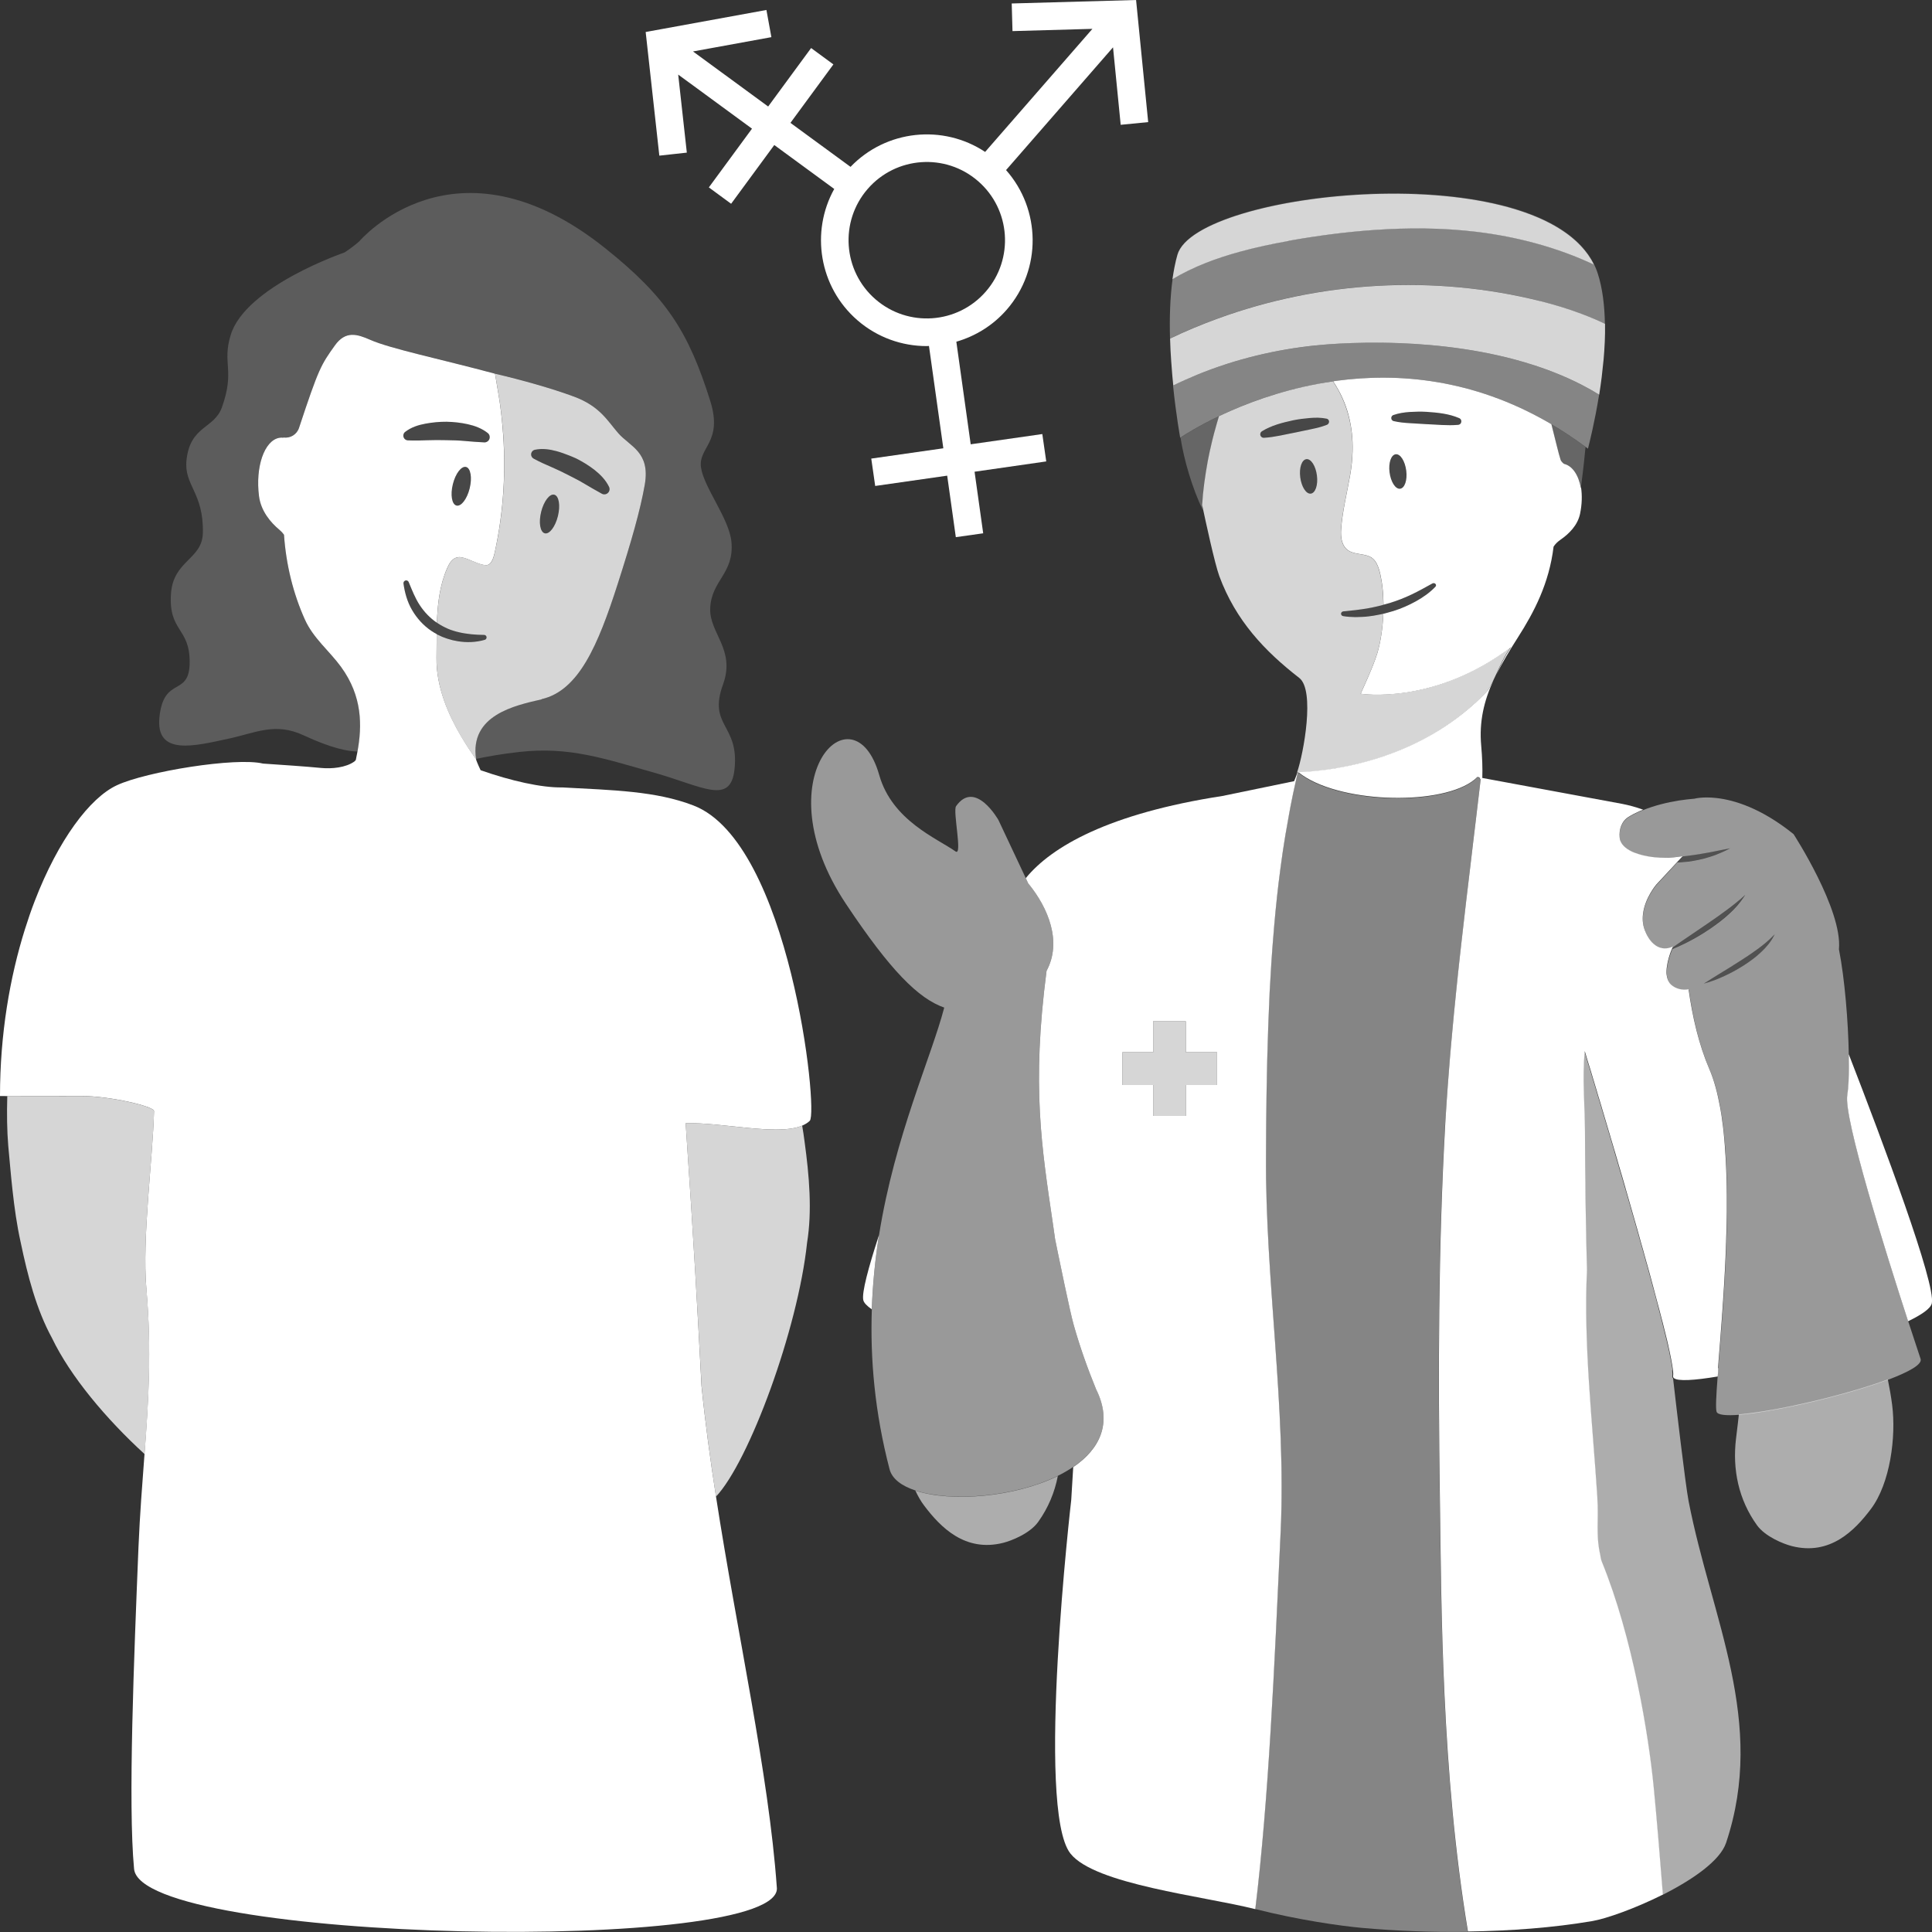 <svg viewBox="0 0 300 300" xmlns="http://www.w3.org/2000/svg"><rect x="0" y="0" width="300" height="300" fill="#333333" stroke="none"/><g fill="#fff"><path d="m 242.33 71.44 c .07 .22 .47 .58 .53 .6 1.34 .32 2.27 1.79 2.61 3.77 l .02 -.15 c .17 -1.27 .45 -3.51 .71 -6.25 -1.77 -1.31 -3.55 -2.49 -5.31 -3.52 .64 2.5 1.12 4.6 1.44 5.56 z" opacity=".25"/><path d="m 186.75 77.94 c .03 -.4 .06 -.8 .09 -1.19 .02 -.18 .04 -.35 .06 -.53 .04 -.41 .08 -.81 .13 -1.21 .02 -.16 .04 -.32 .07 -.48 .06 -.41 .11 -.82 .18 -1.22 .02 -.14 .05 -.27 .07 -.41 .07 -.41 .14 -.83 .21 -1.23 .02 -.12 .05 -.24 .07 -.36 .08 -.41 .16 -.82 .25 -1.22 .02 -.1 .05 -.2 .07 -.3 .09 -.41 .18 -.82 .28 -1.22 .02 -.08 .04 -.17 .06 -.25 .1 -.41 .2 -.82 .31 -1.21 .02 -.07 .04 -.13 .06 -.2 .11 -.4 .22 -.8 .33 -1.19 .02 -.06 .03 -.11 .05 -.17 .09 -.31 .18 -.62 .27 -.92 -3.19 1.52 -5.26 2.84 -5.85 3.23 -.08 .05 -.13 .09 -.15 .1 .56 3.56 1.85 7.91 3.49 11.32 -.06 -.3 -.1 -.47 -.1 -.47 .01 -.13 .02 -.25 .03 -.38 v -.01 c .01 -.16 .03 -.31 .04 -.47 z" opacity=".25"/><path d="m 206.05 65.96 c .15 -.06 .27 -.19 .3 -.36 .05 -.27 -.12 -.53 -.38 -.58 -.87 -.18 -1.74 -.17 -2.6 -.1 -.86 .08 -1.71 .19 -2.56 .35 -1.68 .37 -3.37 .78 -4.87 1.71 -.16 .1 -.27 .29 -.26 .5 .02 .3 .28 .53 .58 .51 1.71 -.1 3.29 -.54 4.92 -.83 l 2.43 -.51 c .81 -.17 1.62 -.36 2.43 -.68 z" opacity=".1"/><path d="m 226.59 64.93 c -1.63 -.7 -3.36 -.86 -5.08 -.98 -.86 -.04 -1.73 -.03 -2.59 .02 s -1.72 .17 -2.56 .48 c -.15 .06 -.27 .19 -.31 .35 -.06 .27 .1 .53 .37 .59 .85 .2 1.68 .27 2.51 .32 l 2.49 .15 c 1.66 .06 3.3 .26 5.01 .11 .19 -.02 .37 -.14 .45 -.33 .12 -.28 -.01 -.59 -.28 -.71 z" opacity=".1"/><path d="m 224.42 174.49 c .11 -1.99 .25 -3.99 .4 -6.01 .04 -.6 .09 -1.2 .14 -1.8 .12 -1.49 .24 -2.98 .37 -4.48 .05 -.59 .1 -1.17 .16 -1.76 .18 -2 .37 -4 .58 -6.01 l .03 -.31 c .2 -1.95 .41 -3.89 .62 -5.84 .07 -.65 .14 -1.31 .22 -1.96 .17 -1.49 .34 -2.97 .51 -4.45 .07 -.61 .14 -1.22 .21 -1.83 .23 -1.93 .45 -3.86 .68 -5.78 v -.01 c .14 -1.13 .27 -2.25 .4 -3.38 .15 -1.22 .29 -2.44 .44 -3.66 .24 -2.03 .48 -4.06 .72 -6.07 -.07 -.12 -.14 -.25 -.21 -.37 l -.23 -.04 -.05 -.01 h -.02 c -4.21 4.29 -19.44 4.31 -26.48 .16 -.48 -.28 -.92 -.59 -1.32 -.91 -.03 -.02 -.06 -.05 -.09 -.07 v .01 c -.01 .02 -.01 .05 -.02 .07 -.1 .42 -.19 .84 -.28 1.26 -.3 1.32 -.57 2.66 -.84 4 -.08 .41 -.15 .83 -.23 1.25 -.18 .94 -.34 1.89 -.5 2.84 l -.01 .03 c -.08 .46 -.15 .91 -.22 1.37 -.15 .99 -.3 1.98 -.44 2.97 -.05 .39 -.11 .78 -.16 1.17 -.38 2.91 -.7 5.84 -.96 8.79 -.03 .37 -.06 .74 -.09 1.11 -.1 1.25 -.2 2.5 -.29 3.76 -.02 .33 -.05 .66 -.07 .99 -.1 1.55 -.19 3.09 -.27 4.64 -.01 .18 -.02 .36 -.02 .54 -.07 1.37 -.12 2.74 -.17 4.11 -.02 .4 -.03 .8 -.04 1.19 -.04 1.32 -.08 2.63 -.12 3.94 -.01 .22 -.01 .44 -.02 .66 -.04 1.53 -.07 3.05 -.09 4.56 -.01 .37 -.01 .74 -.02 1.11 -.02 1.19 -.03 2.37 -.04 3.54 0 .41 -.01 .82 -.01 1.22 -.01 1.44 -.02 2.88 -.03 4.29 -.12 19.44 3.18 39.21 2.27 58.65 -.98 21.09 -1.84 41.29 -3.93 58.46 6.79 1.72 13.29 2.63 16.58 2.93 5.24 .47 10.83 .69 16.44 .61 -4.13 -24.74 -4.11 -50.66 -4.36 -67.31 -.28 -19.39 -.25 -38.84 .84 -58.19 z" opacity=".4"/><path d="m 259.71 212.79 c -.05 -.41 -.13 -.92 -.25 -1.53 -.01 -.05 -.02 -.11 -.03 -.17 -.05 -.25 -.1 -.51 -.16 -.79 -.01 -.05 -.02 -.1 -.03 -.16 -.02 -.08 -.04 -.16 -.05 -.24 v -.01 c -.05 -.22 -.09 -.44 -.15 -.67 l -.01 -.06 c -.04 -.15 -.07 -.32 -.11 -.47 -.05 -.22 -.1 -.43 -.15 -.66 -.02 -.1 -.05 -.21 -.08 -.31 -.09 -.37 -.18 -.75 -.28 -1.14 l -.02 -.06 c -.09 -.38 -.19 -.77 -.29 -1.18 -.06 -.25 -.13 -.5 -.19 -.75 -.07 -.25 -.13 -.51 -.2 -.77 -.05 -.2 -.11 -.4 -.16 -.61 -.08 -.32 -.17 -.64 -.25 -.97 -.07 -.25 -.13 -.5 -.2 -.76 -.08 -.28 -.15 -.57 -.23 -.86 -.07 -.25 -.14 -.51 -.21 -.77 -.09 -.33 -.18 -.67 -.27 -1 -.07 -.25 -.14 -.5 -.2 -.75 -.13 -.48 -.27 -.97 -.4 -1.46 -.03 -.12 -.06 -.23 -.1 -.35 l -.01 -.02 c -.1 -.35 -.19 -.7 -.29 -1.05 -.07 -.26 -.14 -.51 -.21 -.77 -.1 -.35 -.2 -.7 -.3 -1.05 -.07 -.26 -.14 -.52 -.22 -.78 -.1 -.37 -.21 -.74 -.31 -1.11 -.08 -.27 -.15 -.54 -.23 -.81 -.54 -1.89 -1.08 -3.81 -1.63 -5.7 l -.18 -.6 c -.17 -.6 -.35 -1.2 -.52 -1.8 -.04 -.13 -.08 -.27 -.12 -.4 -.09 -.3 -.17 -.59 -.26 -.88 -.09 -.32 -.19 -.64 -.28 -.96 -.14 -.47 -.27 -.94 -.41 -1.4 -.05 -.15 -.09 -.31 -.13 -.46 -.08 -.27 -.16 -.53 -.23 -.79 -.11 -.38 -.22 -.76 -.34 -1.14 -.06 -.22 -.13 -.43 -.19 -.65 -.06 -.21 -.13 -.42 -.19 -.63 -.16 -.55 -.32 -1.09 -.48 -1.62 -.03 -.09 -.05 -.18 -.08 -.26 l -.02 -.08 c -.12 -.4 -.23 -.78 -.35 -1.17 -.02 -.08 -.05 -.17 -.07 -.25 -.09 -.31 -.18 -.6 -.27 -.9 l -.03 -.1 c -.03 -.1 -.06 -.19 -.09 -.29 l -.11 -.35 -.02 -.07 c -.07 -.22 -.13 -.43 -.19 -.65 -.06 -.19 -.11 -.38 -.17 -.57 -.12 -.4 -.24 -.79 -.35 -1.17 l -.1 -.32 -.01 -.04 -.1 -.34 c -.1 -.32 -.19 -.63 -.28 -.93 -.06 -.19 -.11 -.37 -.17 -.55 l -.07 -.22 c -.05 -.15 -.09 -.31 -.14 -.45 -.07 -.23 -.13 -.45 -.2 -.66 -.03 -.1 -.06 -.21 -.09 -.31 -.08 -.26 -.15 -.5 -.22 -.73 -.43 4.14 .02 8.59 .03 12.4 .02 7.2 .12 14.41 .31 21.61 -.54 11.55 .85 23.56 1.6 35.09 .25 3.9 -.27 5.9 .48 9.21 .01 .11 .03 .21 .05 .31 .04 .21 .09 .42 .16 .61 4.84 11.84 7.29 27.07 8.07 35.03 .49 5.03 .98 11.02 1.43 16.71 4.59 -2.31 8.93 -5.27 9.87 -8.09 6.28 -18.83 -2.27 -34.77 -5.82 -53.01 -.52 -2.7 -1.96 -15.12 -2.42 -19.12 -.1 -.09 -.15 -.2 -.12 -.34 .04 -.18 .03 -.49 -.02 -.91 z" opacity=".6"/><path d="m 266.77 212.49 v -.04 c .02 -.28 .04 -.57 .07 -.87 l .01 -.12 c 0 -.02 0 -.05 0 -.07 .03 -.33 .05 -.67 .08 -1.01 l .05 -.6 c .03 -.34 .05 -.68 .08 -1.03 .01 -.15 .02 -.31 .04 -.46 .02 -.27 .04 -.54 .06 -.82 .01 -.13 .02 -.26 .03 -.4 l .06 -.83 c .01 -.11 .02 -.23 .03 -.35 l .02 -.27 c .02 -.26 .04 -.51 .06 -.78 .01 -.14 .02 -.28 .03 -.42 .01 -.08 .01 -.15 .01 -.23 .01 -.11 .02 -.23 .03 -.34 .01 -.15 .02 -.29 .03 -.44 l .02 -.27 c .01 -.14 .02 -.28 .02 -.42 .01 -.13 .02 -.26 .03 -.39 .01 -.12 .02 -.25 .03 -.37 l .02 -.37 c .01 -.12 .02 -.24 .02 -.37 .02 -.25 .04 -.51 .05 -.77 .01 -.14 .02 -.28 .03 -.41 .01 -.11 .01 -.21 .02 -.32 .02 -.3 .04 -.6 .05 -.89 .02 -.41 .05 -.83 .07 -1.24 .01 -.11 .01 -.22 .02 -.33 .01 -.17 .02 -.33 .02 -.51 .01 -.19 .02 -.37 .03 -.55 l .01 -.22 c .01 -.27 .03 -.53 .04 -.8 l .03 -.78 .02 -.45 c .01 -.12 .01 -.24 .01 -.35 s .01 -.22 .01 -.33 c .01 -.15 .01 -.31 .02 -.46 v -.12 c .01 -.23 .02 -.46 .02 -.69 l .02 -.56 c 0 -.08 .01 -.15 .01 -.23 .01 -.28 .01 -.56 .02 -.84 .01 -.3 .01 -.6 .02 -.89 .01 -.45 .02 -.9 .02 -1.35 0 -.24 0 -.48 0 -.72 v -1.63 c 0 -.27 0 -.54 -.01 -.82 0 -.25 0 -.51 -.01 -.76 0 -.14 0 -.29 -.01 -.43 0 -.13 -.01 -.26 -.01 -.38 -.01 -.25 -.01 -.5 -.02 -.74 -.01 -.28 -.02 -.57 -.03 -.85 v -.02 c -.01 -.22 -.02 -.46 -.03 -.67 -.01 -.41 -.03 -.81 -.06 -1.21 -.01 -.17 -.02 -.35 -.03 -.52 -.01 -.09 -.01 -.17 -.02 -.26 -.02 -.31 -.04 -.62 -.06 -.93 -.01 -.13 -.02 -.27 -.03 -.4 -.01 -.08 -.02 -.17 -.02 -.25 -.02 -.27 -.04 -.53 -.07 -.8 -.02 -.18 -.03 -.37 -.05 -.55 l -.01 -.11 c -.03 -.25 -.05 -.51 -.08 -.76 -.02 -.14 -.03 -.29 -.05 -.43 -.01 -.07 -.02 -.14 -.03 -.21 -.03 -.26 -.06 -.51 -.1 -.75 -.02 -.1 -.03 -.2 -.04 -.31 -.01 -.1 -.03 -.2 -.04 -.3 -.02 -.16 -.05 -.32 -.08 -.48 -.02 -.12 -.04 -.25 -.06 -.37 -.01 -.04 -.01 -.08 -.02 -.12 -.02 -.11 -.04 -.23 -.06 -.34 -.41 -2.28 -.95 -4.3 -1.67 -5.97 -1.63 -3.78 -2.64 -8.13 -3.24 -12.42 -.48 .08 -.98 .07 -1.44 -.05 -.47 -.12 -.9 -.34 -1.26 -.66 -.1 -.09 -.19 -.2 -.27 -.31 -.02 -.03 -.04 -.07 -.06 -.1 -.05 -.08 -.1 -.16 -.14 -.25 -.02 -.04 -.04 -.09 -.06 -.14 -.03 -.08 -.06 -.17 -.08 -.26 -.01 -.05 -.03 -.1 -.04 -.15 -.02 -.1 -.03 -.2 -.05 -.3 -.01 -.04 -.01 -.09 -.02 -.13 -.01 -.15 -.02 -.29 -.01 -.45 v -.04 c 0 -.14 .01 -.28 .03 -.43 0 -.04 .01 -.09 .02 -.13 .01 -.12 .03 -.23 .05 -.34 .01 -.04 .02 -.09 .02 -.13 .02 -.12 .05 -.24 .07 -.36 l .02 -.1 c .19 -.83 .47 -1.58 .65 -1.99 .01 -.04 .02 -.06 .04 -.09 .04 -.1 .08 -.19 .1 -.22 l .02 -.03 c -.09 .04 -.19 .08 -.28 .12 -2.71 .98 -3.95 -2.27 -3.95 -2.27 -.46 -.96 -.55 -1.94 -.44 -2.86 .28 -2.51 2.06 -4.59 2.06 -4.59 l 2.61 -2.81 .64 -.69 .85 -.91 c -.93 .15 -1.87 .24 -2.81 .24 -.05 0 -.09 0 -.13 0 -.27 0 -.54 -.01 -.81 -.02 .05 0 .09 -.01 .14 -.01 h -.05 c -.03 0 -.06 0 -.09 0 -.05 0 -.11 -.01 -.16 -.01 -.13 -.01 -.26 -.02 -.38 -.03 -.22 -.02 -.45 -.05 -.67 -.08 -.12 -.02 -.25 -.04 -.37 -.06 -.23 -.04 -.46 -.09 -.69 -.14 -.11 -.03 -.22 -.05 -.33 -.08 -.33 -.09 -.66 -.19 -.98 -.31 -.02 -.01 -.05 -.01 -.07 -.02 -.83 -.31 -1.68 -.82 -2.11 -1.55 -.14 -.24 -.24 -.51 -.27 -.8 -.13 -1.27 .28 -2.56 1.37 -3.23 .51 -.32 1.06 -.6 1.63 -.86 .17 -.08 .36 -.14 .53 -.21 .04 -.02 .08 -.03 .12 -.05 -1.1 -.4 -2.22 -.71 -3.33 -.92 l -21.65 -4.01 c .05 -1.53 -.01 -3.19 -.17 -5 -.34 -3.75 .43 -6.96 1.91 -10.2 -.27 .55 -.56 1.09 -.9 1.64 -9.73 10.3 -22.94 12.43 -29.41 12.66 .4 .32 .84 .63 1.32 .91 7.04 4.15 22.27 4.13 26.48 -.16 h .02 l .05 .01 .23 .04 c .06 .13 .14 .25 .21 .37 -.23 2.01 -.47 4.04 -.72 6.07 -.14 1.22 -.29 2.44 -.44 3.66 -.14 1.13 -.27 2.25 -.4 3.38 -.23 1.93 -.46 3.86 -.69 5.79 -.07 .61 -.14 1.22 -.21 1.83 -.17 1.48 -.34 2.97 -.51 4.45 -.07 .65 -.15 1.31 -.22 1.96 -.22 1.95 -.42 3.9 -.62 5.84 l -.03 .31 c -.21 2.01 -.4 4.01 -.58 6.01 -.05 .59 -.1 1.18 -.16 1.76 -.13 1.5 -.26 2.99 -.37 4.48 -.05 .6 -.09 1.2 -.14 1.8 -.15 2.01 -.28 4.02 -.4 6.01 -1.09 19.35 -1.12 38.8 -.84 58.19 .24 16.65 .23 42.57 4.36 67.31 6.6 -.09 13.21 -.58 19.32 -1.62 2.16 -.37 6.66 -1.96 10.95 -4.11 -.45 -5.69 -.94 -11.69 -1.43 -16.71 -.78 -7.96 -3.23 -23.19 -8.07 -35.03 -.08 -.19 -.12 -.4 -.16 -.61 -.02 -.1 -.04 -.2 -.05 -.31 -.75 -3.32 -.23 -5.31 -.48 -9.21 -.75 -11.53 -2.14 -23.54 -1.6 -35.09 -.19 -7.2 -.29 -14.41 -.31 -21.61 -.01 -3.81 -.45 -8.26 -.03 -12.4 .07 .22 .14 .47 .22 .73 .03 .1 .06 .21 .09 .31 .05 .15 .09 .3 .14 .46 l .06 .2 c .04 .14 .09 .3 .14 .45 l .07 .22 c .06 .18 .11 .36 .17 .55 l .02 .06 c .05 .17 .11 .36 .16 .54 .03 .11 .07 .22 .1 .33 l .1 .34 .01 .04 .1 .32 c .11 .38 .23 .77 .35 1.17 .04 .13 .08 .26 .12 .39 l .05 .18 c .06 .21 .13 .43 .19 .65 l .02 .07 .11 .35 c .03 .1 .06 .19 .09 .29 l .03 .1 c .09 .3 .18 .59 .27 .9 .02 .08 .05 .16 .07 .25 .11 .38 .23 .77 .35 1.17 l .02 .08 c .03 .09 .05 .17 .08 .26 .16 .53 .32 1.07 .48 1.62 l .17 .58 .02 .05 c .06 .22 .13 .43 .19 .65 l .06 .21 c .08 .28 .17 .56 .25 .84 l .03 .09 c .08 .26 .16 .53 .23 .79 l .03 .09 c .04 .12 .07 .25 .11 .37 .14 .46 .27 .93 .41 1.4 l .04 .15 c .07 .24 .14 .48 .21 .72 l .03 .09 c .09 .29 .17 .59 .26 .88 l .06 .2 .06 .2 c .17 .6 .35 1.2 .52 1.8 l .06 .22 c .04 .12 .07 .24 .1 .36 l .01 .02 c .55 1.9 1.1 3.81 1.63 5.7 l .01 .02 c .06 .22 .12 .43 .18 .65 l .04 .14 c .11 .37 .21 .74 .31 1.11 .06 .23 .13 .45 .19 .68 l .03 .1 c .1 .35 .2 .71 .3 1.05 v .01 c .07 .25 .14 .5 .21 .76 .1 .35 .19 .7 .29 1.05 l .01 .02 c .03 .12 .06 .23 .1 .35 .14 .49 .27 .98 .4 1.46 .07 .25 .14 .5 .2 .74 v .01 c .09 .34 .18 .67 .27 1 .07 .24 .13 .48 .19 .72 l .01 .04 c .08 .29 .15 .57 .23 .86 .07 .25 .13 .5 .2 .75 .09 .33 .17 .65 .26 .97 .05 .2 .11 .4 .16 .6 v .01 c .07 .26 .13 .52 .2 .77 l .01 .04 c .06 .23 .12 .46 .18 .69 l .01 .02 c .1 .41 .2 .8 .29 1.18 l .02 .06 c .1 .39 .19 .77 .28 1.14 .03 .11 .05 .21 .08 .31 .05 .23 .1 .45 .15 .66 l .01 .03 c .03 .15 .07 .3 .1 .45 l .01 .06 c .05 .24 .1 .45 .15 .67 v .01 c .02 .08 .04 .16 .05 .24 .01 .05 .02 .11 .03 .15 .06 .28 .11 .54 .16 .79 .01 .05 .02 .11 .03 .17 .12 .61 .2 1.13 .25 1.53 .05 .42 .06 .73 .02 .91 -.03 .14 .02 .25 .12 .34 .58 .53 3.18 .37 6.81 -.24 .01 -.15 .02 -.31 .04 -.46 .01 -.19 .03 -.38 .04 -.58 .01 -.09 .02 -.18 .03 -.27 z"/><path d="m 134.05 201.87 c .09 .43 .57 .92 1.32 1.44 .14 -4.02 .54 -7.87 1.12 -11.53 -1.66 5.09 -2.69 8.95 -2.44 10.09 z"/><path d="m 142.14 231.46 c .4 .86 .85 1.66 1.38 2.35 2.49 3.3 6.31 7.26 12.26 5.76 1.31 -.33 4.16 -1.47 5.43 -3.25 1.57 -2.19 2.56 -4.6 3.05 -7.13 -6.73 3.31 -16.6 4.1 -22.11 2.27 z" opacity=".6"/><path d="m 196.58 179.33 c .01 -1.42 .02 -2.85 .03 -4.29 l .01 -1.22 c .01 -1.18 .03 -2.36 .04 -3.54 .01 -.37 .01 -.74 .02 -1.11 .02 -1.51 .05 -3.04 .09 -4.56 .01 -.22 .01 -.44 .02 -.66 .03 -1.31 .07 -2.62 .12 -3.94 .01 -.4 .03 -.8 .04 -1.19 .05 -1.37 .11 -2.74 .17 -4.11 .01 -.18 .02 -.36 .02 -.54 .08 -1.55 .17 -3.09 .27 -4.64 .02 -.33 .05 -.66 .07 -.99 .09 -1.25 .18 -2.51 .29 -3.76 .03 -.37 .06 -.74 .09 -1.11 .26 -2.95 .57 -5.89 .96 -8.79 .05 -.39 .11 -.78 .16 -1.17 .14 -1 .28 -1.99 .44 -2.97 .07 -.46 .14 -.92 .22 -1.37 l .01 -.03 c .16 -.95 .33 -1.9 .5 -2.84 .08 -.42 .15 -.83 .23 -1.25 .26 -1.34 .54 -2.68 .84 -4 .1 -.42 .18 -.84 .28 -1.26 h -.05 c -.14 .41 -.31 .85 -.5 1.31 l -11.14 2.3 c -17.63 2.72 -26.53 7.86 -30.53 12.76 l .38 .81 c 3.14 3.82 5.27 9.09 2.85 13.58 -2.34 17.96 -.76 27.38 1 39.38 l .32 2.24 .02 .11 s .73 3.62 1.48 7.14 c .55 2.6 1.12 5.15 1.41 6.17 .97 3.43 2.14 6.71 3.44 9.88 2.65 5.29 .58 9.35 -3.53 12.14 l -.31 5.11 s -5.55 47.99 -.13 54.89 c 3.78 4.81 20.64 6.6 28.71 8.64 2.09 -17.18 2.95 -37.37 3.93 -58.46 .91 -19.44 -2.4 -39.21 -2.27 -58.65 z m -7.6 -10.85 h -4.84 v 4.8 h -5.09 v -4.8 h -4.77 v -5.09 h 4.77 v -4.8 h 5.09 v 4.8 h 4.84 z"/><path d="m 184.14 158.6 h -5.08 v 4.8 h -4.78 v 5.09 h 4.78 v 4.8 h 5.08 v -4.8 h 4.84 v -5.09 h -4.84 z" opacity=".8"/><path d="m 270.01 219.63 c -.05 .45 -.1 .89 -.15 1.34 -.09 .8 -.19 1.61 -.29 2.41 -.58 4.83 .41 9.5 3.25 13.45 1.28 1.78 4.12 2.92 5.43 3.25 5.94 1.51 9.77 -2.45 12.26 -5.76 3 -3.98 3.94 -11.21 3.3 -16.18 -.17 -1.34 -.41 -2.65 -.67 -3.95 -5.25 1.97 -13.47 4.02 -19.39 4.96 -1.4 .22 -2.67 .38 -3.74 .47 h -.01 z" opacity=".6"/><path d="m 287.08 163.74 c .01 .69 .02 1.35 .02 1.97 0 .78 -.02 1.49 -.05 2.14 -.04 .89 -.11 1.65 -.2 2.19 -.62 3.5 6.01 24.55 9.44 35.12 2.14 -1.03 3.51 -1.99 3.68 -2.78 .65 -3.01 -7.5 -24.77 -12.88 -38.64 z"/><path d="m 257.67 133.22 c .22 .01 .45 .03 .67 .03 h .13 c .94 0 1.88 -.09 2.81 -.24 l -.84 .91 c .39 -.01 .79 -.05 1.18 -.09 .16 -.02 .33 -.02 .5 -.04 .56 -.08 1.12 -.17 1.68 -.29 l .03 -.01 c .56 -.12 1.11 -.26 1.66 -.44 .66 -.2 1.29 -.45 1.92 -.73 .42 -.19 .84 -.38 1.24 -.6 -.88 .16 -1.73 .34 -2.59 .51 -.24 .05 -.49 .1 -.73 .14 -.25 .05 -.5 .09 -.75 .13 -.51 .09 -1.03 .17 -1.54 .25 -.34 .05 -.68 .1 -1.02 .14 -1.44 .17 -2.88 .28 -4.34 .32 z" opacity=".15"/><path d="m 259.79 147.05 c -.02 .04 -.05 .12 -.1 .22 l -.04 .08 c .68 -.27 1.34 -.57 2 -.9 .95 -.47 1.88 -.99 2.78 -1.55 .39 -.24 .77 -.49 1.15 -.75 .5 -.35 .99 -.7 1.48 -1.08 .51 -.4 1.01 -.81 1.48 -1.26 .21 -.19 .41 -.39 .62 -.6 .39 -.4 .75 -.81 1.09 -1.25 .25 -.33 .5 -.67 .71 -1.02 -.42 .39 -.85 .75 -1.29 1.11 -.04 .03 -.08 .07 -.12 .1 -.48 .38 -.97 .76 -1.46 1.13 -.98 .74 -2 1.44 -3.02 2.14 -1.74 1.21 -3.53 2.37 -5.28 3.61 h -.01 z" opacity=".15"/><path d="m 275.34 145.31 c -.72 .74 -1.49 1.36 -2.29 1.97 -.37 .27 -.75 .54 -1.13 .8 -.17 .12 -.34 .23 -.51 .35 -.37 .25 -.74 .49 -1.12 .73 -1.09 .71 -2.2 1.39 -3.32 2.07 -.8 .49 -1.6 .98 -2.39 1.5 1.1 -.29 2.15 -.71 3.19 -1.18 s 2.04 -1.03 3 -1.64 c .96 -.62 1.9 -1.3 2.73 -2.1 .76 -.73 1.47 -1.54 1.95 -2.49 .04 -.08 .09 -.16 .13 -.25 -.08 .08 -.16 .16 -.24 .24 z" opacity=".15"/><path d="m 287.08 163.75 c -.09 -5.07 -.62 -11.71 -1.53 -16.34 .58 -6.15 -7.05 -17.89 -7.05 -17.89 -5.03 -4.05 -9.22 -5.29 -11.94 -5.6 -2.19 -.25 -3.44 .1 -3.44 .1 -.76 .06 -1.57 .16 -2.39 .28 -1.88 .3 -3.82 .78 -5.58 1.49 -.04 .02 -.08 .03 -.12 .05 -.18 .07 -.36 .13 -.53 .21 -.57 .26 -1.12 .54 -1.63 .86 -1.08 .67 -1.49 1.96 -1.36 3.23 .03 .29 .12 .56 .27 .8 .43 .73 1.28 1.24 2.11 1.55 .02 .01 .05 .02 .07 .02 .32 .12 .65 .22 .98 .31 .11 .03 .22 .05 .33 .08 .23 .05 .46 .1 .69 .14 .12 .02 .25 .04 .37 .06 .22 .03 .44 .06 .67 .08 .13 .01 .26 .03 .38 .03 .05 0 .11 .01 .16 .01 h .09 c 1.47 -.03 2.93 -.14 4.38 -.32 .34 -.04 .68 -.09 1.02 -.14 .51 -.07 1.03 -.16 1.54 -.25 .25 -.04 .5 -.08 .75 -.13 .24 -.04 .48 -.09 .73 -.14 .85 -.17 1.71 -.35 2.59 -.51 h .01 c -.4 .22 -.82 .41 -1.24 .6 -.62 .28 -1.26 .53 -1.92 .73 -.54 .18 -1.1 .32 -1.66 .44 l -.03 .01 c -.56 .12 -1.12 .21 -1.68 .29 -.16 .02 -.33 .02 -.5 .04 -.39 .04 -.78 .08 -1.18 .09 l -.64 .69 -2.6 2.81 s -1.78 2.07 -2.06 4.59 c -.11 .92 -.02 1.9 .44 2.86 0 0 1.24 3.25 3.95 2.27 .09 -.04 .19 -.08 .28 -.12 s -.01 .02 -.01 .03 c 1.75 -1.24 3.54 -2.4 5.28 -3.61 1.02 -.7 2.04 -1.4 3.02 -2.14 .49 -.37 .98 -.74 1.46 -1.13 .04 -.03 .08 -.07 .12 -.1 .44 -.35 .87 -.72 1.29 -1.11 l .02 -.01 c -.22 .36 -.47 .7 -.72 1.04 -.34 .44 -.7 .86 -1.09 1.25 -.2 .21 -.41 .41 -.62 .6 -.47 .44 -.97 .86 -1.48 1.25 -.48 .37 -.98 .73 -1.48 1.08 -.38 .26 -.76 .5 -1.15 .75 -.9 .56 -1.83 1.08 -2.78 1.55 -.66 .32 -1.32 .63 -2 .9 -.17 .42 -.45 1.16 -.65 2 l -.02 .1 c -.03 .12 -.05 .24 -.07 .36 -.01 .04 -.02 .09 -.02 .13 -.02 .11 -.03 .23 -.05 .34 -.01 .04 -.01 .09 -.02 .13 -.01 .14 -.02 .29 -.03 .43 v .04 c 0 .15 0 .3 .01 .45 0 .04 .01 .09 .02 .13 .01 .1 .03 .2 .05 .3 .01 .05 .02 .1 .04 .15 .02 .09 .05 .17 .08 .26 .02 .05 .04 .09 .06 .14 .04 .09 .09 .17 .14 .25 .02 .03 .04 .07 .06 .1 .08 .11 .17 .22 .27 .31 .37 .33 .8 .55 1.26 .66 .47 .12 .96 .13 1.45 .05 .6 4.3 1.61 8.64 3.24 12.42 .72 1.67 1.26 3.7 1.67 5.97 .02 .11 .04 .23 .05 .34 l .02 .12 c .02 .12 .04 .25 .06 .37 .03 .16 .05 .32 .08 .48 .02 .09 .03 .19 .04 .29 s .03 .21 .04 .31 c .04 .24 .07 .49 .1 .75 .01 .07 .02 .14 .03 .21 .02 .14 .03 .29 .05 .43 .03 .25 .05 .51 .08 .76 l .01 .11 c .02 .18 .03 .37 .05 .55 .03 .27 .05 .53 .07 .8 .01 .09 .02 .17 .02 .25 .01 .13 .02 .26 .04 .4 l .06 .93 c 0 .09 .01 .17 .01 .26 .01 .17 .02 .35 .03 .52 .03 .4 .05 .8 .06 1.21 .01 .21 .02 .45 .03 .67 v .02 l .03 .84 c .01 .25 .01 .5 .02 .75 0 .13 0 .25 .01 .38 0 .14 .01 .29 .01 .43 .01 .25 .01 .51 .01 .76 .01 .28 .01 .55 .01 .82 v 2.35 c -.01 .45 -.02 .9 -.02 1.35 -.01 .3 -.02 .59 -.02 .89 -.01 .28 -.01 .56 -.02 .84 l -.01 .23 -.02 .56 c 0 .23 -.01 .46 -.02 .69 v .12 c -.01 .15 -.01 .31 -.02 .46 0 .11 -.01 .22 -.01 .33 0 .12 -.01 .24 -.01 .35 -.01 .15 -.01 .3 -.02 .45 l -.03 .78 c -.02 .27 -.03 .54 -.04 .8 0 .07 -.01 .15 -.01 .22 -.01 .18 -.02 .37 -.03 .55 -.01 .17 -.02 .34 -.02 .51 -.01 .11 -.01 .22 -.02 .33 -.02 .42 -.05 .83 -.07 1.25 -.02 .3 -.03 .59 -.05 .89 -.01 .1 -.02 .21 -.02 .32 -.01 .14 -.02 .27 -.03 .41 -.01 .26 -.03 .52 -.05 .77 -.01 .12 -.01 .25 -.02 .37 s -.02 .25 -.02 .37 c -.01 .12 -.02 .25 -.03 .37 -.01 .13 -.02 .26 -.03 .39 -.01 .14 -.02 .28 -.02 .42 -.01 .09 -.01 .18 -.02 .27 -.01 .15 -.02 .29 -.03 .43 -.01 .11 -.02 .22 -.03 .34 0 .08 -.01 .15 -.01 .23 -.01 .14 -.02 .29 -.03 .42 l -.06 .78 c -.01 .09 -.02 .17 -.02 .26 -.01 .12 -.02 .23 -.03 .35 l -.06 .83 c -.01 .13 -.02 .27 -.03 .4 l -.06 .81 c -.02 .16 -.03 .31 -.04 .47 -.03 .35 -.05 .69 -.08 1.02 -.02 .21 -.03 .4 -.05 .6 -.03 .34 -.06 .68 -.08 1.01 v .07 c 0 .04 -.01 .08 -.01 .12 -.03 .3 -.05 .59 -.07 .87 v .04 c -.01 .09 -.02 .18 -.03 .27 -.01 .2 -.03 .39 -.04 .58 -.01 .16 -.02 .32 -.03 .47 -.22 2.85 -.32 4.8 -.16 5.34 .16 .51 1.48 .63 3.5 .48 1.07 -.08 2.34 -.24 3.74 -.47 5.92 -.94 14.14 -3 19.38 -4.97 3.24 -1.21 5.35 -2.39 5.06 -3.24 -.23 -.69 -.94 -2.83 -1.91 -5.8 -3.43 -10.57 -10.06 -31.61 -9.44 -35.12 .1 -.54 .16 -1.29 .21 -2.19 .03 -.64 .05 -1.36 .05 -2.14 0 -.62 0 -1.28 -.02 -1.97 z m -11.63 -18.43 c -.48 .95 -1.19 1.77 -1.95 2.49 -.83 .8 -1.77 1.48 -2.73 2.1 -.96 .61 -1.96 1.17 -3 1.64 -1.03 .48 -2.09 .89 -3.19 1.18 l -.02 .01 c .8 -.52 1.61 -1.01 2.41 -1.51 1.12 -.68 2.23 -1.36 3.32 -2.07 .38 -.24 .75 -.49 1.12 -.73 .17 -.12 .34 -.23 .51 -.35 .38 -.26 .76 -.53 1.13 -.8 .8 -.6 1.58 -1.23 2.29 -1.97 .08 -.08 .16 -.16 .24 -.24 -.04 .09 -.09 .16 -.13 .25 z" opacity=".5"/><path d="m 239.14 46.76 c 2.22 .55 4.41 1.22 6.54 2.03 1.2 .45 2.38 .94 3.53 1.51 -.05 -2.8 -.36 -5.51 -1.11 -7.83 -6.12 -18.93 -62.33 -13.19 -65.26 -2.94 -.17 .58 -.3 1.18 -.43 1.81 .13 -.62 .27 -1.21 .43 -1.79 2.85 -9.98 56.25 -15.68 64.68 1.52 -5.74 -2.69 -11.99 -4.34 -18.29 -5.1 -5.26 -.63 -10.56 -.65 -15.85 -.28 -4.44 .31 -8.87 .9 -13.26 1.68 -2.51 .45 -5.04 .98 -7.52 1.66 -3.71 1.01 -7.3 2.35 -10.52 4.29 -.4 2.91 -.49 6.12 -.4 9.24 2.41 -1.16 4.88 -2.18 7.39 -3.1 15.93 -5.82 33.61 -6.84 50.08 -2.72 z" opacity=".4"/><path d="m 189.29 64.62 c .55 -.26 1.12 -.53 1.74 -.8 4.09 -1.8 9.12 -3.54 15.97 -4.61 .2 -.03 .39 -.07 .59 -.09 9.55 -1.27 21.03 -.3 32.79 6.45 .17 .1 .34 .2 .51 .3 1.77 1.04 3.54 2.21 5.31 3.52 .1 .08 .21 .15 .31 .23 .02 .02 .05 .03 .07 .05 .21 -.84 1.05 -4.14 1.73 -8.38 -.52 -.32 -1.05 -.63 -1.59 -.93 -2.77 -1.54 -5.73 -2.76 -8.75 -3.72 -7.16 -2.29 -14.63 -3.13 -20.72 -3.36 -7.53 -.29 -12.94 .36 -12.94 .36 -6.31 .65 -12.56 2.15 -18.42 4.55 -1.26 .52 -2.52 1.06 -3.74 1.67 .48 4.7 1.11 8.11 1.11 8.11 l .03 -.02 c .03 -.02 .07 -.05 .15 -.1 .59 -.39 2.66 -1.71 5.85 -3.23 z" opacity=".4"/><path d="m 204.32 53.64 s 5.4 -.64 12.94 -.36 c 6.09 .23 13.57 1.07 20.72 3.36 3.02 .96 5.98 2.18 8.75 3.72 .54 .3 1.07 .61 1.59 .93 .01 -.06 .02 -.12 .03 -.18 .12 -.75 .23 -1.53 .33 -2.33 l .03 -.22 c .1 -.82 .19 -1.65 .27 -2.5 .01 -.06 .01 -.12 .02 -.17 .08 -.89 .14 -1.78 .18 -2.68 l .01 -.16 c .04 -.9 .05 -1.79 .04 -2.68 0 -.03 0 -.05 0 -.08 -1.15 -.57 -2.33 -1.05 -3.53 -1.51 -2.13 -.81 -4.33 -1.48 -6.54 -2.03 -16.46 -4.12 -34.15 -3.1 -50.08 2.72 -2.51 .92 -4.98 1.94 -7.39 3.1 v .05 c .02 .61 .04 1.22 .07 1.82 l .01 .14 c .03 .54 .06 1.08 .1 1.6 .01 .08 .01 .16 .02 .24 .03 .49 .07 .97 .11 1.44 .02 .21 .04 .41 .05 .61 .03 .32 .06 .63 .09 .93 .02 .15 .03 .3 .04 .45 1.23 -.6 2.48 -1.15 3.74 -1.67 5.86 -2.4 12.11 -3.9 18.42 -4.55 z" opacity=".8"/><path d="m 200.11 37.39 c 4.38 -.78 8.81 -1.37 13.26 -1.68 5.29 -.37 10.59 -.35 15.85 .28 6.31 .76 12.56 2.41 18.29 5.1 -8.43 -17.2 -61.83 -11.5 -64.68 -1.52 -.16 .57 -.31 1.17 -.43 1.79 -.01 .05 -.02 .1 -.03 .14 -.11 .57 -.21 1.16 -.3 1.77 0 .03 -.01 .06 -.02 .09 3.22 -1.94 6.82 -3.28 10.52 -4.29 2.48 -.68 5.01 -1.21 7.52 -1.66 z" opacity=".8"/><path d="m 52.96 103.57 c -1.83 -2.5 -4.32 -4.47 -5.62 -7.36 -1.8 -4 -2.92 -8.5 -3.24 -13.17 -.17 -.25 -.39 -.49 -.68 -.74 -1.44 -1.19 -2.91 -2.98 -3.2 -5.25 -.58 -4.54 .81 -8.6 3.11 -9.07 .23 -.05 .46 -.05 .69 -.02 v -.03 c 1.05 .17 2.07 -.46 2.41 -1.49 3.06 -9.25 3.42 -9.79 5.57 -12.81 1.66 -2.33 3.48 -1.76 5.47 -.88 3.1 1.38 10.92 2.99 19.41 5.27 4.06 .95 8.73 2.25 12.24 3.55 4.04 1.5 5.23 3.8 6.9 5.7 1.83 2.08 4.98 2.89 4.1 7.98 -.68 3.94 -2.05 8.74 -4.21 15.44 -3.05 9.5 -6.04 16.53 -11.8 17.86 -4.13 .95 -11.21 2.43 -10.18 9.29 1.75 -.37 3.96 -.77 6.73 -1.08 7.75 -.86 13.14 1.03 20.81 3.19 7.62 2.14 12 5.18 12.59 -.54 .73 -7 -4.17 -6.59 -1.78 -13.16 1.95 -5.39 -2.13 -7.94 -2 -11.74 .14 -4.4 3.74 -5.4 3.3 -10.34 -.33 -3.63 -4.28 -8.44 -4.73 -11.59 s 3.46 -3.9 1.43 -10.35 c -3.38 -10.74 -6.8 -16.09 -16.27 -23.66 -23.36 -18.68 -38.21 -1.11 -38.21 -1.11 -1.05 .95 -2.32 1.75 -2.32 1.75 s -15.31 5.22 -17.65 12.78 c -1.39 4.51 .7 5.45 -1.37 11.26 -1.2 3.36 -4.93 2.82 -5.5 8.19 -.42 3.97 2.68 5 2.54 11.33 -.1 4.12 -4.6 4.24 -4.95 9.42 -.4 5.91 2.9 5.21 2.9 10.6 0 5.54 -4 2.05 -4.69 8.53 -.66 6.18 5.58 4.48 10.78 3.37 4.09 -.87 7.18 -2.57 11.58 -.52 s 6.98 2.52 8.41 2.52 c .72 -3.94 .8 -8.54 -2.56 -13.13 z" opacity=".2"/><path d="m 84.11 108.56 c 5.76 -1.33 8.75 -8.36 11.8 -17.86 2.15 -6.7 3.52 -11.49 4.21 -15.44 .88 -5.09 -2.27 -5.9 -4.1 -7.98 -1.67 -1.9 -2.85 -4.2 -6.9 -5.7 -3.51 -1.3 -8.18 -2.6 -12.24 -3.55 0 0 .28 1.65 .58 3.49 .27 1.61 .45 3.24 .6 4.86 .56 6.47 .17 13.02 -1.22 19.36 -.13 .61 -.39 1.77 -1.1 1.98 -.73 .21 -2.4 -.64 -3.1 -.89 -.54 -.2 -1.12 -.41 -1.68 -.27 -.76 .19 -1.22 .97 -1.53 1.7 -1.15 2.65 -1.48 5.52 -1.58 8.44 l .02 .01 .01 .01 c .26 .17 .52 .33 .79 .48 .03 .01 .05 .02 .08 .04 .25 .13 .5 .26 .76 .37 .02 .01 .05 .02 .07 .03 .26 .11 .52 .21 .79 .29 .3 .1 .61 .18 .92 .25 .62 .15 1.27 .23 1.91 .31 .65 .05 1.3 .1 1.97 .1 h .01 c .16 0 .31 .11 .36 .28 .06 .2 -.06 .42 -.26 .48 -1.37 .4 -2.83 .45 -4.25 .21 -.25 -.04 -.5 -.1 -.74 -.15 -.05 -.01 -.1 -.02 -.15 -.04 -.02 -.01 -.04 -.01 -.06 -.02 -.11 -.03 -.21 -.06 -.32 -.09 -.12 -.04 -.25 -.07 -.37 -.11 -.08 -.03 -.16 -.06 -.25 -.09 -.13 -.05 -.25 -.09 -.38 -.14 -.05 -.02 -.1 -.03 -.14 -.06 l -.05 -.02 c -.13 -.06 -.25 -.12 -.38 -.18 -.11 -.05 -.23 -.1 -.34 -.16 l -.04 -.02 c -.01 1.24 0 2.49 -.02 3.72 -.06 4.58 1.92 8.95 3.78 12.11 .88 1.5 1.74 2.73 2.33 3.58 l .04 .06 c 0 -.02 0 -.04 -.01 -.07 -1.03 -6.86 6.05 -8.34 10.18 -9.29 z m 2.52 -28.41 c -.41 1.65 -1.32 2.85 -2.04 2.66 s -.97 -1.67 -.56 -3.33 c .41 -1.65 1.32 -2.85 2.04 -2.66 .72 .18 .97 1.67 .56 3.33 z m 2.92 -8.92 c .99 .5 1.93 1.08 2.81 1.77 .87 .7 1.69 1.52 2.21 2.59 .2 .41 .03 .89 -.37 1.09 -.24 .12 -.52 .11 -.74 -.01 l -.05 -.03 c -.89 -.48 -1.71 -.97 -2.55 -1.46 -.83 -.5 -1.71 -.96 -2.59 -1.4 -.88 -.45 -1.76 -.88 -2.67 -1.27 s -1.79 -.78 -2.69 -1.27 l -.05 -.03 c -.36 -.2 -.49 -.64 -.3 -1 .11 -.2 .3 -.33 .5 -.37 1.17 -.24 2.31 -.07 3.38 .22 .69 .19 1.36 .44 2.02 .7 .36 .15 .73 .29 1.08 .46 z" opacity=".8"/><path d="m 68.18 98.64 c .19 .09 .38 .18 .57 .25 .13 .05 .25 .1 .38 .14 .2 .07 .41 .14 .61 .2 .11 .03 .21 .07 .32 .09 .32 .08 .63 .15 .95 .21 1.42 .24 2.88 .19 4.25 -.21 .2 -.06 .32 -.27 .26 -.48 -.05 -.17 -.2 -.28 -.36 -.28 h -.01 c -.66 0 -1.32 -.05 -1.97 -.1 -.65 -.08 -1.29 -.16 -1.91 -.31 -.31 -.07 -.62 -.15 -.92 -.25 -.27 -.09 -.53 -.19 -.79 -.29 -.02 -.01 -.05 -.02 -.07 -.03 -.26 -.11 -.51 -.23 -.76 -.37 -.02 -.01 -.03 -.02 -.05 -.02 l -.03 -.01 c -.27 -.15 -.54 -.31 -.79 -.48 l -.01 -.01 -.02 -.01 c -.01 -.01 -.03 -.02 -.04 -.02 -1.04 -.7 -1.92 -1.63 -2.62 -2.7 -.72 -1.07 -1.19 -2.3 -1.71 -3.55 l -.01 -.03 c -.09 -.22 -.34 -.32 -.55 -.23 -.18 .08 -.28 .27 -.25 .45 .19 1.41 .57 2.84 1.32 4.11 .74 1.27 1.75 2.4 2.98 3.23 .28 .19 .58 .36 .88 .52 .11 .06 .23 .11 .34 .16 z" opacity=".1"/><path d="m 72.63 65.87 c -1.09 -.24 -2.19 -.35 -3.29 -.37 -1.1 -.01 -2.2 .1 -3.29 .29 -1.08 .2 -2.18 .55 -3.13 1.27 -.17 .13 -.28 .33 -.29 .55 -.02 .41 .29 .75 .7 .77 h .06 c 1.02 .05 1.98 .02 2.97 -.03 .98 -.04 1.96 -.03 2.94 -.01 .98 .01 1.96 .05 2.93 .14 .97 .08 1.92 .17 2.92 .21 h .06 c .25 .01 .5 -.1 .67 -.31 .28 -.35 .22 -.87 -.13 -1.15 -.93 -.74 -2.02 -1.13 -3.11 -1.37 z" opacity=".1"/><path d="m 83.07 69.84 c -.21 .04 -.39 .17 -.5 .37 -.2 .36 -.06 .81 .3 1 l .05 .03 c .9 .49 1.79 .88 2.69 1.27 s 1.79 .83 2.67 1.27 1.75 .9 2.59 1.4 c .84 .49 1.66 .99 2.55 1.46 l .05 .03 c .22 .12 .5 .13 .74 .01 .41 -.2 .57 -.69 .37 -1.09 -.52 -1.07 -1.34 -1.89 -2.21 -2.59 -.88 -.69 -1.83 -1.27 -2.81 -1.77 -.35 -.17 -.71 -.32 -1.08 -.46 -.66 -.27 -1.33 -.51 -2.02 -.7 -1.07 -.29 -2.21 -.46 -3.38 -.22 z" opacity=".1"/><path d="m 106.47 174.41 c 1.32 19.47 1.81 28.47 2.47 40.8 .56 5.66 1.35 11.41 2.24 17.18 5.12 -5.41 12.72 -25.98 14.14 -39.4 .81 -5.01 .34 -10.4 -.39 -15.75 -.1 -.82 -.23 -1.63 -.37 -2.45 -3.83 1.63 -12.35 -.53 -18.09 -.38 z" opacity=".8"/><path d="m 22.73 200.14 c -.68 -7.94 .98 -19.98 1.19 -27.59 .02 -.77 -6.99 -2.37 -11.28 -2.35 -3.27 .02 -9.09 .01 -11.51 0 -.08 2.78 -.04 5.4 .15 7.7 .22 2.3 .39 4.49 .66 6.89 .3 2.74 .68 5.45 1.26 8.07 1.1 5.26 2.45 10.48 4.87 14.91 2.86 5.96 8.43 12.58 14.38 18.02 .62 -8.24 1.12 -16.03 .29 -25.65 z" opacity=".8"/><path d="m 107.69 125.08 c -5.82 -2.25 -12.44 -2.38 -20.38 -2.81 -3.21 .06 -7.98 -1.02 -12.68 -2.67 -.47 -.98 -.68 -1.58 -.68 -1.58 -.01 -.04 -.01 -.07 -.02 -.11 -.01 -.01 -.03 -.04 -.04 -.05 -.59 -.85 -1.44 -2.08 -2.32 -3.58 -1.86 -3.16 -3.85 -7.53 -3.79 -12.11 .02 -1.23 .01 -2.47 .03 -3.71 -.29 -.16 -.58 -.32 -.85 -.51 -1.23 -.83 -2.24 -1.96 -2.98 -3.23 -.75 -1.28 -1.13 -2.7 -1.33 -4.11 -.02 -.19 .08 -.38 .26 -.45 .21 -.1 .46 .01 .55 .22 l .01 .03 c .52 1.25 .99 2.48 1.71 3.56 .7 1.07 1.58 1.99 2.62 2.7 .02 0 .03 .01 .04 .02 .1 -2.91 .43 -5.78 1.58 -8.44 .31 -.73 .77 -1.5 1.53 -1.7 .56 -.14 1.13 .08 1.67 .27 .7 .26 2.38 1.11 3.1 .9 .71 -.21 .97 -1.37 1.11 -1.98 1.38 -6.34 1.78 -12.9 1.21 -19.36 -.14 -1.63 -.32 -3.25 -.59 -4.87 l -.58 -3.48 c -8.49 -2.28 -16.3 -3.89 -19.4 -5.27 -2 -.88 -3.81 -1.45 -5.47 .88 -2.16 3.02 -2.51 3.56 -5.57 12.81 -.34 1.02 -1.36 1.65 -2.42 1.48 v .04 c -.22 -.03 -.45 -.03 -.68 .02 -2.3 .46 -3.69 4.52 -3.11 9.06 .29 2.27 1.76 4.06 3.2 5.25 .29 .25 .51 .49 .68 .74 .32 4.67 1.44 9.16 3.24 13.16 1.3 2.9 3.79 4.86 5.62 7.36 3.35 4.59 3.27 9.19 2.55 13.14 -.08 .44 -.17 .88 -.26 1.31 -.09 .11 -.16 .19 -.2 .22 -1.36 .99 -3.57 1.17 -5.17 1.02 -2.59 -.25 -5.82 -.46 -9.04 -.68 -4.18 -1.02 -18.11 1.23 -22.68 3.36 -4.2 1.94 -9.11 8.48 -12.77 17.99 -.54 1.39 -1.04 2.86 -1.52 4.38 -2.33 7.42 -3.87 16.25 -3.87 25.89 0 0 .44 .01 1.13 .01 2.42 0 8.25 .01 11.51 -.01 4.29 -.02 11.3 1.58 11.28 2.35 -.21 7.61 -1.87 19.65 -1.19 27.59 .83 9.62 .33 17.41 -.29 25.65 -.34 4.58 -.72 9.29 -.94 14.53 -.68 16.84 -1.64 39.82 -.68 49.9 1.1 11.54 101.38 13.35 99.8 2.8 -1.25 -17.59 -6.13 -39.2 -9.44 -60.62 -.9 -5.77 -1.68 -11.52 -2.25 -17.18 -.65 -12.33 -1.14 -21.33 -2.46 -40.8 5.74 -.15 14.26 2 18.09 .38 .46 -.2 .87 -.44 1.18 -.75 1.39 -1.4 -3.11 -43.2 -18.05 -48.96 z m -34.76 -49.24 c -.41 1.65 -1.33 2.85 -2.05 2.66 -.72 -.18 -.97 -1.67 -.56 -3.32 .41 -1.66 1.33 -2.85 2.05 -2.67 .71 .18 .97 1.67 .56 3.33 z m -10.01 -8.78 c .95 -.73 2.05 -1.07 3.13 -1.27 1.09 -.2 2.19 -.31 3.29 -.3 1.1 .02 2.2 .14 3.29 .38 s 2.18 .64 3.11 1.37 c .35 .28 .41 .79 .13 1.15 -.17 .21 -.42 .31 -.67 .31 l -.06 -.01 c -1 -.04 -1.95 -.13 -2.92 -.21 -.96 -.09 -1.94 -.12 -2.93 -.13 -.98 -.02 -1.96 -.03 -2.94 .01 s -1.94 .07 -2.97 .02 h -.05 c -.41 -.02 -.72 -.37 -.7 -.77 .01 -.23 .12 -.43 .29 -.55 z"/><path d="m 106.65 23.7 l -1.34 -12.12 11.46 8.4 -6.7 9.12 3.46 2.54 6.7 -9.12 9.31 6.82 c -3.69 6.64 -2.37 15.2 3.59 20.38 3.11 2.7 6.95 4.02 10.77 4.02 .12 0 .23 -.02 .35 -.02 l 2.23 15.89 -11.19 1.6 .61 4.25 11.18 -1.6 1.34 9.55 4.25 -.6 -1.34 -9.56 11.13 -1.6 -.61 -4.25 -11.12 1.59 -2.23 -15.93 c 2.94 -.85 5.68 -2.51 7.83 -4.98 5.47 -6.29 5.28 -15.59 -.11 -21.67 l 16.61 -19.06 1.19 12.03 4.27 -.42 -1.88 -18.96 -19.31 .54 .12 4.29 12.41 -.35 -16.66 19.11 c -6.55 -4.34 -15.38 -3.43 -20.9 2.32 l -9.33 -6.83 6.67 -9.08 -3.46 -2.54 -6.67 9.08 -11.67 -8.55 12.17 -2.22 -.77 -4.22 -18.75 3.42 2.12 19.2 z m 45.23 4.43 c 5.06 4.39 5.6 12.08 1.2 17.14 -4.39 5.06 -12.08 5.6 -17.14 1.2 -5.06 -4.39 -5.6 -12.08 -1.2 -17.14 s 12.08 -5.6 17.14 -1.2 z"/><path d="m 170.18 215.66 c -1.31 -3.17 -2.48 -6.45 -3.44 -9.88 -.29 -1.02 -.85 -3.57 -1.41 -6.17 -.75 -3.53 -1.48 -7.14 -1.48 -7.14 l -.02 -.11 -.32 -2.24 c -1.76 -12 -3.35 -21.42 -1 -39.38 2.42 -4.49 .29 -9.76 -2.85 -13.58 l -.38 -.81 -4.24 -9.01 s -3.6 -6.38 -6.58 -2.16 c -.54 .76 1.05 7.84 -.09 7.03 -2.82 -2.01 -9.83 -4.77 -11.84 -11.85 -3.96 -13.95 -18.26 .33 -5.18 19.98 6.94 10.43 11.28 14.72 15.27 16.12 -2.03 7.77 -7.65 19.88 -10.12 35.3 -.59 3.66 -.98 7.51 -1.12 11.53 -.27 7.68 .44 15.99 2.75 24.85 .39 1.5 1.88 2.6 4.01 3.3 5.51 1.82 15.38 1.04 22.11 -2.27 .86 -.42 1.66 -.89 2.4 -1.39 4.12 -2.8 6.18 -6.86 3.53 -12.14 z" opacity=".5"/><path d="m 216.72 70.55 c -.71 .08 -1.14 1.33 -.96 2.81 s .92 2.61 1.63 2.54 1.14 -1.33 .96 -2.81 -.92 -2.61 -1.63 -2.54 z" opacity=".1"/><path d="m 204.48 73.84 c -.19 -1.48 -.92 -2.61 -1.63 -2.54 s -1.14 1.33 -.96 2.81 .92 2.61 1.63 2.54 1.14 -1.33 .96 -2.81 z" opacity=".1"/><path d="m 86.07 76.82 c -.72 -.18 -1.64 1.01 -2.04 2.66 -.41 1.65 -.16 3.14 .56 3.33 .72 .18 1.64 -1.01 2.04 -2.66 s .16 -3.14 -.56 -3.33 z" opacity=".1"/><path d="m 72.36 72.51 c -.72 -.18 -1.64 1.01 -2.04 2.66 s -.16 3.14 .56 3.33 c .72 .18 1.64 -1.01 2.04 -2.66 s .16 -3.14 -.56 -3.33 z" opacity=".1"/><path d="m 245.5 75.65 c -.01 .05 -.01 .1 -.02 .15 -.34 -1.98 -1.28 -3.45 -2.61 -3.77 -.07 -.02 -.46 -.38 -.53 -.6 -.32 -.96 -.8 -3.06 -1.44 -5.56 -.17 -.1 -.34 -.21 -.51 -.3 -11.76 -6.75 -23.24 -7.72 -32.79 -6.45 -.2 .03 -.39 .06 -.59 .09 .28 .42 .55 .85 .8 1.31 .85 1.53 1.55 3.32 1.92 5.43 .15 .84 .25 1.73 .29 2.67 .02 .47 .02 .96 .01 1.46 -.03 1.2 -.16 2.47 -.4 3.83 -.49 2.75 -1.18 5.48 -1.38 8.27 -.09 1.21 .07 2.62 1.16 3.32 1.07 .68 2.65 .4 3.66 1.15 .57 .42 .84 1.08 1.05 1.72 .18 .56 .31 1.2 .42 1.87 .17 1.03 .26 2.15 .28 3.31 0 .12 .01 .23 .01 .35 .34 -.09 .68 -.18 1.01 -.28 1.16 -.36 2.29 -.8 3.37 -1.32 1.09 -.52 2.13 -1.1 3.21 -1.7 .13 -.07 .31 -.07 .44 .03 .15 .12 .17 .33 .04 .47 -.86 .9 -1.9 1.64 -3.02 2.26 s -2.31 1.14 -3.55 1.53 c -.09 .03 -.18 .04 -.26 .07 -.42 .13 -.84 .24 -1.26 .34 -.1 2.25 -.44 4.47 -.95 6.16 -.65 2.15 -2.58 6.26 -2.58 6.26 s 11.32 1.87 23.37 -7.24 c -1.06 1.49 -1.67 2.91 -2.32 4.32 .93 -1.88 2.07 -3.78 3.37 -5.82 2.51 -3.93 4.85 -8.37 5.54 -14.1 .24 -.37 .57 -.72 1.07 -1.07 1.35 -.93 2.67 -2.26 3.04 -4.02 .31 -1.48 .34 -2.91 .15 -4.14 z m -28.1 .24 c -.71 .08 -1.44 -1.06 -1.63 -2.54 s .24 -2.73 .96 -2.81 1.44 1.06 1.63 2.54 -.24 2.73 -.96 2.81 z m 9.48 -10.25 c -.08 .19 -.26 .31 -.45 .33 -1.72 .15 -3.35 -.05 -5.01 -.11 l -2.49 -.15 c -.83 -.05 -1.66 -.12 -2.51 -.32 -.27 -.06 -.43 -.33 -.37 -.59 .04 -.17 .16 -.3 .31 -.35 .84 -.3 1.7 -.42 2.56 -.48 .86 -.05 1.73 -.07 2.59 -.02 1.72 .12 3.46 .28 5.08 .98 .28 .12 .4 .44 .28 .71 z"/><path d="m 211.27 107.72 s 1.93 -4.11 2.58 -6.26 c .51 -1.69 .85 -3.91 .95 -6.16 -.04 .01 -.09 .02 -.13 .03 l -.03 .01 c -.16 .04 -.33 .07 -.49 .1 l -.05 .01 c -.53 .11 -1.06 .2 -1.6 .26 -.33 .04 -.65 .07 -.98 .08 -.2 .01 -.4 .01 -.61 .02 -.13 0 -.25 .01 -.38 .01 -.04 0 -.07 0 -.11 0 -.08 0 -.17 -.01 -.25 -.01 -.22 -.01 -.44 -.01 -.66 -.03 -.31 -.02 -.62 -.06 -.93 -.11 -.09 -.01 -.17 -.05 -.23 -.11 s -.1 -.14 -.11 -.22 c -.02 -.21 .14 -.39 .37 -.41 1.25 -.11 2.46 -.25 3.67 -.45 .48 -.08 .96 -.18 1.43 -.29 .24 -.06 .48 -.11 .72 -.17 .13 -.03 .25 -.07 .38 -.11 0 -.12 -.01 -.23 -.01 -.35 -.02 -1.16 -.11 -2.28 -.28 -3.31 -.11 -.67 -.24 -1.31 -.42 -1.87 -.2 -.64 -.48 -1.3 -1.05 -1.72 -1.02 -.75 -2.59 -.47 -3.66 -1.15 -1.09 -.7 -1.25 -2.11 -1.16 -3.32 .2 -2.78 .9 -5.51 1.38 -8.27 .24 -1.36 .37 -2.64 .4 -3.83 .01 -.5 .01 -.98 -.01 -1.46 -.04 -.94 -.14 -1.83 -.29 -2.67 -.38 -2.1 -1.08 -3.89 -1.92 -5.43 -.26 -.46 -.53 -.9 -.8 -1.31 -6.39 .92 -11.89 2.81 -15.97 4.61 -.62 .27 -1.19 .54 -1.74 .8 -.09 .3 -.18 .6 -.27 .92 -.02 .06 -.03 .11 -.05 .17 -.11 .39 -.22 .79 -.33 1.19 -.02 .07 -.04 .13 -.06 .2 -.11 .4 -.21 .8 -.31 1.21 -.02 .08 -.04 .16 -.06 .25 -.1 .4 -.19 .81 -.28 1.22 -.02 .1 -.05 .2 -.07 .3 -.09 .4 -.17 .81 -.25 1.22 -.02 .12 -.05 .24 -.07 .36 -.08 .4 -.14 .82 -.21 1.23 -.02 .14 -.05 .27 -.07 .41 -.06 .4 -.12 .81 -.18 1.22 -.02 .16 -.05 .32 -.07 .48 -.05 .4 -.09 .8 -.14 1.21 -.02 .18 -.04 .35 -.06 .53 -.04 .39 -.07 .79 -.09 1.19 -.01 .16 -.03 .31 -.04 .47 v .01 c .53 2.5 1.94 9.05 2.66 11.03 2.55 6.91 7.05 11.65 12.42 15.82 2.46 1.91 .69 11.68 -.35 14.7 h .05 l .02 -.07 v -.01 c .03 .02 .06 .05 .09 .07 6.48 -.23 19.69 -2.36 29.41 -12.66 .34 -.55 .63 -1.09 .9 -1.64 .13 -.29 .27 -.58 .41 -.87 .65 -1.41 1.25 -2.84 2.32 -4.32 -12.05 9.11 -23.37 7.24 -23.37 7.24 z m -7.74 -31.07 c -.71 .08 -1.44 -1.06 -1.63 -2.54 s .24 -2.73 .96 -2.81 1.44 1.06 1.63 2.54 -.24 2.73 -.96 2.81 z m 2.82 -11.05 c -.03 .17 -.16 .3 -.3 .36 -.81 .32 -1.62 .51 -2.43 .68 l -2.43 .51 c -1.63 .3 -3.21 .73 -4.92 .83 -.3 .02 -.56 -.21 -.58 -.51 -.01 -.21 .09 -.39 .26 -.5 1.5 -.93 3.19 -1.34 4.87 -1.71 .85 -.17 1.7 -.28 2.56 -.35 s 1.73 -.08 2.6 .1 c .27 .05 .44 .31 .38 .58 z" opacity=".8"/><path d="m 213.73 94.17 c -.47 .11 -.95 .21 -1.43 .29 -1.21 .2 -2.42 .34 -3.67 .45 -.23 .02 -.39 .2 -.37 .41 .01 .09 .05 .16 .11 .22 s .14 .1 .23 .11 c .31 .05 .62 .08 .93 .11 .22 .02 .44 .02 .66 .03 .08 0 .17 .01 .25 .01 h .11 c .13 0 .25 -.01 .38 -.01 .2 0 .4 0 .61 -.02 .33 -.02 .65 -.05 .98 -.08 .54 -.06 1.07 -.16 1.6 -.26 l .05 -.01 c .16 -.03 .33 -.06 .49 -.1 l .03 -.01 c .47 -.11 .94 -.23 1.4 -.37 .09 -.03 .18 -.04 .26 -.07 1.24 -.4 2.43 -.91 3.55 -1.53 s 2.16 -1.36 3.02 -2.26 c .13 -.14 .12 -.35 -.04 -.47 -.12 -.1 -.3 -.11 -.44 -.03 -1.07 .6 -2.12 1.18 -3.21 1.7 -1.08 .52 -2.21 .96 -3.37 1.32 -.33 .11 -.67 .19 -1.01 .28 -.13 .04 -.25 .07 -.38 .11 -.24 .06 -.48 .12 -.72 .17 z" opacity=".1"/></g></svg>
